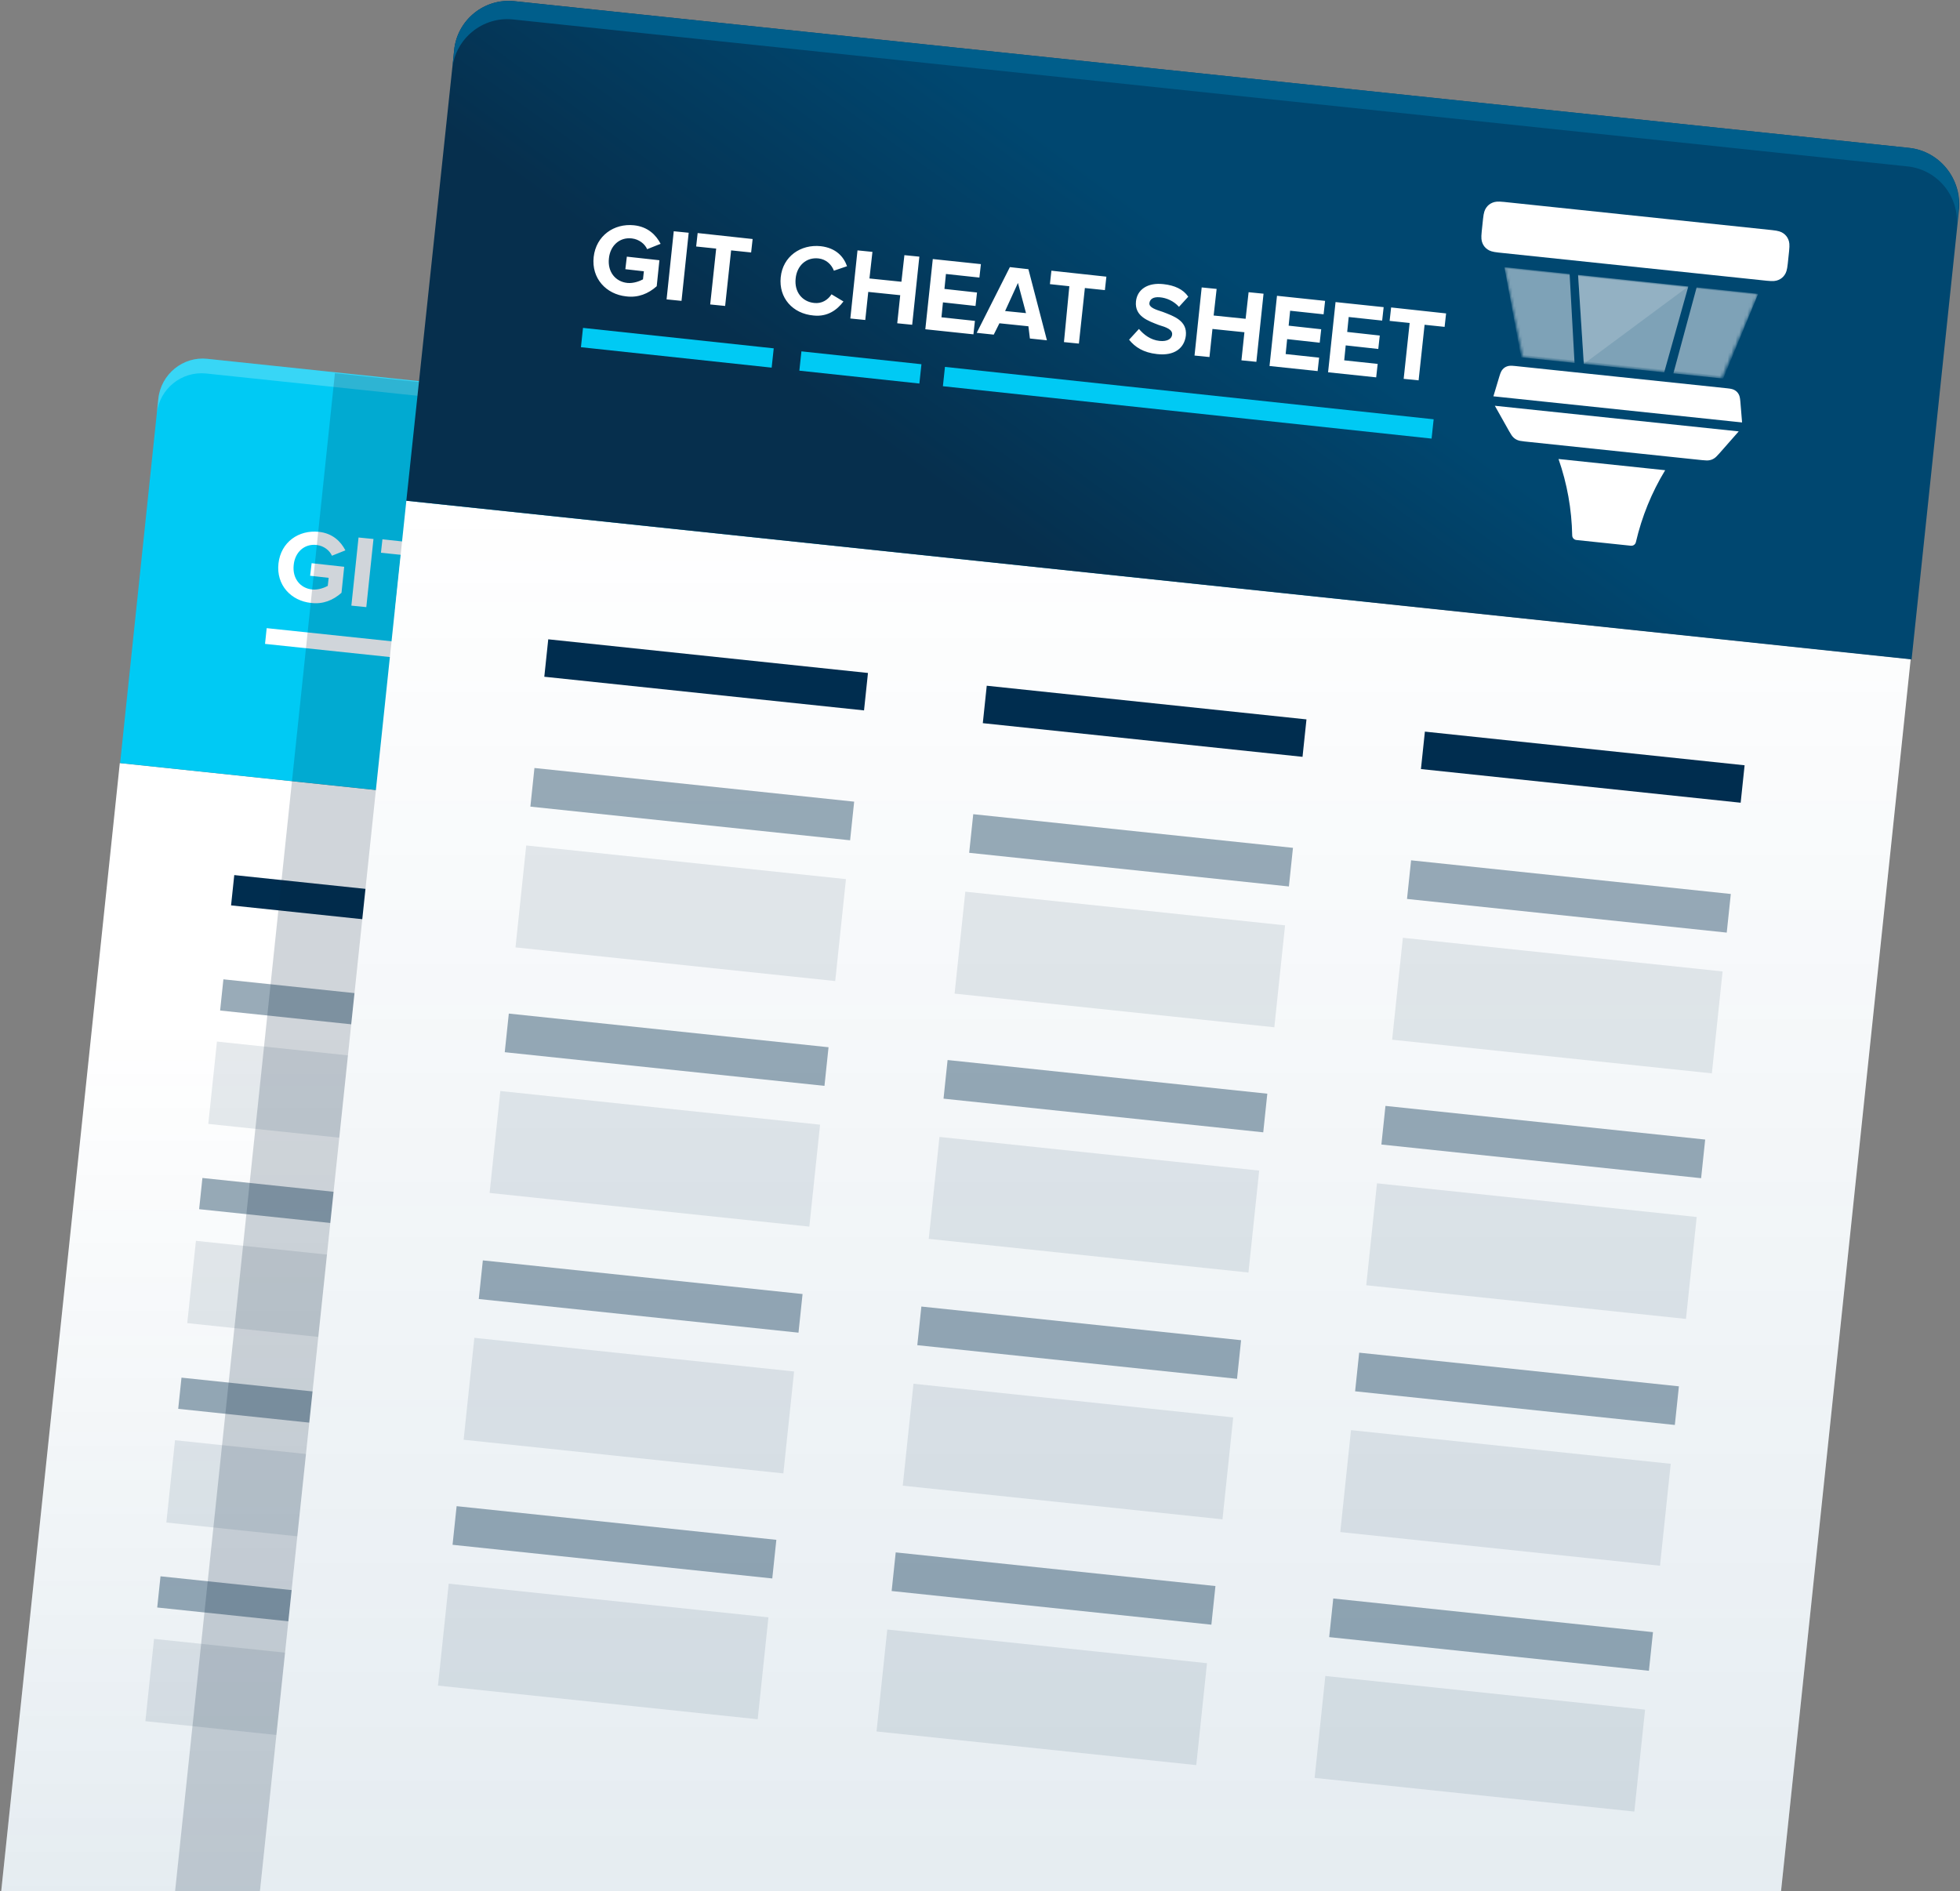 <?xml version="1.0" encoding="UTF-8"?>
<svg width="656px" height="633px" viewBox="0 0 656 633" version="1.1" xmlns="http://www.w3.org/2000/svg" xmlns:xlink="http://www.w3.org/1999/xlink">
    <rect x="0" y="0" width="656" height="633" fill="#808080" stroke="none"/>
    <title>cheat-sheet-illu-huge</title>
    <defs>
        <linearGradient x1="50%" y1="100%" x2="50%" y2="-1.50538715e-14%" id="linearGradient-1">
            <stop stop-color="#004574" offset="0%"></stop>
            <stop stop-color="#004574" stop-opacity="0" offset="77.2%"></stop>
        </linearGradient>
        <linearGradient x1="50%" y1="100%" x2="50%" y2="0%" id="linearGradient-2">
            <stop stop-color="#004574" offset="0%"></stop>
            <stop stop-color="#004574" stop-opacity="0" offset="100%"></stop>
        </linearGradient>
        <linearGradient x1="72.592%" y1="37.313%" x2="28.055%" y2="63.296%" id="linearGradient-3">
            <stop stop-color="#004770" offset="36.9%"></stop>
            <stop stop-color="#062F4D" offset="100%"></stop>
        </linearGradient>
        <polygon id="path-4" points="4.55067302e-14 -2.335063e-15 9.221 29.423 76.205 29.437 85.415 0.013"></polygon>
    </defs>
    <g id="Page-1" stroke="none" stroke-width="1" fill="none" fill-rule="evenodd">
        <g id="cheat-sheet-illu-huge" transform="translate(0.4, 0.292)">
            <polygon id="Path" fill="#FFFFFF" fill-rule="nonzero" points="411.7 632.708 446.9 298.008 39.7 255.108 -2.84217094e-14 632.708"></polygon>
            <polygon id="Path" fill="url(#linearGradient-1)" fill-rule="nonzero" opacity="0.1" points="411.7 632.708 446.9 298.008 39.7 255.108 -2.84217094e-14 632.708"></polygon>
            <polygon id="Path" fill="#002D4F" fill-rule="nonzero" opacity="0.4" transform="translate(117.082, 337.257) rotate(-83.99) translate(-117.082, -337.257)" points="111.832 293.757 122.332 293.757 122.332 380.757 111.832 380.757"></polygon>
            <polygon id="Path" fill="#002D4F" fill-rule="nonzero" opacity="0.1" transform="translate(114.028, 366.652) rotate(-83.99) translate(-114.028, -366.652)" points="100.178 323.152 127.878 323.152 127.878 410.152 100.178 410.152"></polygon>
            <polygon id="Path" fill="#002D4F" fill-rule="nonzero" opacity="0.4" transform="translate(110.061, 403.747) rotate(-83.99) translate(-110.061, -403.747)" points="104.811 360.247 115.311 360.247 115.311 447.247 104.811 447.247"></polygon>
            <polygon id="Path" fill="#002D4F" fill-rule="nonzero" opacity="0.1" transform="translate(106.989, 433.331) rotate(-83.99) translate(-106.989, -433.331)" points="93.139 389.831 120.839 389.831 120.839 476.831 93.139 476.831"></polygon>
            <polygon id="Path" fill="#002D4F" fill-rule="nonzero" opacity="0.4" transform="translate(103.055, 470.574) rotate(-83.99) translate(-103.055, -470.574)" points="97.805 427.074 108.305 427.074 108.305 514.074 97.805 514.074"></polygon>
            <polygon id="Path" fill="#002D4F" fill-rule="nonzero" opacity="0.1" transform="translate(99.991, 500.07) rotate(-83.99) translate(-99.991, -500.07)" points="86.141 456.57 113.841 456.57 113.841 543.57 86.141 543.57"></polygon>
            <polygon id="Path" fill="#002D4F" fill-rule="nonzero" opacity="0.4" transform="translate(96.033, 537.064) rotate(-83.99) translate(-96.033, -537.064)" points="90.783 493.564 101.283 493.564 101.283 580.564 90.783 580.564"></polygon>
            <polygon id="Path" fill="#002D4F" fill-rule="nonzero" opacity="0.1" transform="translate(92.97, 566.56) rotate(-83.99) translate(-92.97, -566.56)" points="79.12 523.06 106.82 523.06 106.82 610.06 79.12 610.06"></polygon>
            <path d="M446.5,159.608 L69,119.808 C60.9,118.908 53.5,124.908 52.6,133.108 L39.8,255.108 L447.3,298.008 L460.1,176.008 C460.6,167.808 454.7,160.508 446.5,159.608 L446.5,159.608 Z" id="Path" fill="#00CAF4" fill-rule="nonzero"></path>
            <path d="M106.3,177.708 C111,178.208 113.7,181.008 115.2,183.908 L110.7,185.708 C109.9,183.908 108,182.408 105.6,182.108 C101.4,181.608 98.3,184.608 97.9,188.808 C97.4,193.308 100.1,196.608 104.1,197.008 C106.1,197.208 108.2,196.408 109.3,195.808 L109.6,193.108 L103.4,192.408 L103.9,188.208 L114.8,189.408 L113.9,198.108 C111.1,200.608 107.7,202.008 103.7,201.508 C97,200.808 92,195.508 92.8,188.308 C93.6,181.108 99.6,177.008 106.3,177.708 L106.3,177.708 Z M119.6,179.608 L124.6,180.108 L122.2,202.908 L117.2,202.408 L119.6,179.608 Z M133.8,185.408 L127.1,184.708 L127.6,180.208 L146,182.208 L145.5,186.708 L138.8,186.008 L136.8,204.608 L131.8,204.108 L133.8,185.408 L133.8,185.408 Z" id="Shape" fill="#FFFFFF" fill-rule="nonzero"></path>
            <path d="M446.5,159.608 L69,119.808 C60.9,118.908 53.5,124.908 52.6,133.108 L52.1,138.008 C53,129.908 60.3,123.908 68.5,124.708 L446.1,164.508 C454.2,165.408 460.2,172.708 459.4,180.908 L459.9,176.008 C460.6,167.808 454.7,160.508 446.5,159.608 Z" id="Path" fill="#FFFFFF" fill-rule="nonzero" opacity="0.22"></path>
            <polygon id="Path" fill="#002D4F" fill-rule="nonzero" transform="translate(120.733, 302.22) rotate(-83.99) translate(-120.733, -302.22)" points="115.633 258.72 125.833 258.72 125.833 345.72 115.633 345.72"></polygon>
            <polygon id="Path" fill="#FFFFFF" fill-rule="nonzero" transform="translate(113.841, 215.241) rotate(-83.99) translate(-113.841, -215.241)" points="111.191 189.841 116.491 189.841 116.491 240.641 111.191 240.641"></polygon>
            <path d="M412.1,632.708 L460.1,176.308 C460.7,168.108 454.7,160.808 446.6,159.908 L111.7,124.608 L58.2,632.708 L412.1,632.708 Z" id="Path" fill="#09233C" fill-rule="nonzero" opacity="0.19"></path>
            <polygon id="Path" fill="#FFFFFF" fill-rule="nonzero" points="595.7 632.708 639.1 220.308 135.6 167.308 86.6 632.708"></polygon>
            <polygon id="Path" fill="url(#linearGradient-2)" fill-rule="nonzero" opacity="0.1" points="595.7 632.708 639.1 220.308 135.6 167.308 86.6 632.708"></polygon>
            <polygon id="Path" fill="#002D4F" fill-rule="nonzero" opacity="0.4" transform="translate(231.299, 268.851) rotate(-83.99) translate(-231.299, -268.851)" points="224.799 215.051 237.799 215.051 237.799 322.651 224.799 322.651"></polygon>
            <polygon id="Path" fill="#002D4F" fill-rule="nonzero" opacity="0.4" transform="translate(378.163, 284.309) rotate(-83.99) translate(-378.163, -284.309)" points="371.663 230.509 384.663 230.509 384.663 338.109 371.663 338.109"></polygon>
            <polygon id="Path" fill="#002D4F" fill-rule="nonzero" opacity="0.4" transform="translate(524.705, 299.75) rotate(-83.99) translate(-524.705, -299.75)" points="518.205 245.95 531.205 245.95 531.205 353.55 518.205 353.55"></polygon>
            <polygon id="Path" fill="#002D4F" fill-rule="nonzero" opacity="0.1" transform="translate(227.436, 305.371) rotate(-83.99) translate(-227.436, -305.371)" points="210.286 251.571 244.586 251.571 244.586 359.171 210.286 359.171"></polygon>
            <polygon id="Path" fill="#002D4F" fill-rule="nonzero" opacity="0.1" transform="translate(374.399, 320.84) rotate(-83.99) translate(-374.399, -320.84)" points="357.249 267.04 391.549 267.04 391.549 374.64 357.249 374.64"></polygon>
            <polygon id="Path" fill="#002D4F" fill-rule="nonzero" opacity="0.1" transform="translate(520.842, 336.27) rotate(-83.99) translate(-520.842, -336.27)" points="503.692 282.47 537.992 282.47 537.992 390.07 503.692 390.07"></polygon>
            <polygon id="Path" fill="#002D4F" fill-rule="nonzero" opacity="0.4" transform="translate(222.722, 351.045) rotate(-83.99) translate(-222.722, -351.045)" points="216.222 297.245 229.222 297.245 229.222 404.845 216.222 404.845"></polygon>
            <polygon id="Path" fill="#002D4F" fill-rule="nonzero" opacity="0.4" transform="translate(369.577, 366.593) rotate(-83.99) translate(-369.577, -366.593)" points="363.077 312.793 376.077 312.793 376.077 420.393 363.077 420.393"></polygon>
            <polygon id="Path" fill="#002D4F" fill-rule="nonzero" opacity="0.4" transform="translate(516.129, 381.945) rotate(-83.99) translate(-516.129, -381.945)" points="509.629 328.145 522.629 328.145 522.629 435.745 509.629 435.745"></polygon>
            <polygon id="Path" fill="#002D4F" fill-rule="nonzero" opacity="0.1" transform="translate(218.77, 387.557) rotate(-83.99) translate(-218.77, -387.557)" points="201.62 333.757 235.92 333.757 235.92 441.357 201.62 441.357"></polygon>
            <polygon id="Path" fill="#002D4F" fill-rule="nonzero" opacity="0.1" transform="translate(365.742, 402.925) rotate(-83.99) translate(-365.742, -402.925)" points="348.592 349.126 382.892 349.126 382.892 456.726 348.592 456.726"></polygon>
            <polygon id="Path" fill="#002D4F" fill-rule="nonzero" opacity="0.1" transform="translate(512.176, 418.455) rotate(-83.99) translate(-512.176, -418.455)" points="495.026 364.655 529.326 364.655 529.326 472.255 495.026 472.255"></polygon>
            <polygon id="Path" fill="#002D4F" fill-rule="nonzero" opacity="0.4" transform="translate(214.028, 433.649) rotate(-83.99) translate(-214.028, -433.649)" points="207.528 379.849 220.528 379.849 220.528 487.449 207.528 487.449"></polygon>
            <polygon id="Path" fill="#002D4F" fill-rule="nonzero" opacity="0.4" transform="translate(360.8, 449.099) rotate(-83.99) translate(-360.8, -449.099)" points="354.3 395.299 367.3 395.299 367.3 502.899 354.3 502.899"></polygon>
            <polygon id="Path" fill="#002D4F" fill-rule="nonzero" opacity="0.4" transform="translate(507.333, 464.538) rotate(-83.99) translate(-507.333, -464.538)" points="500.833 410.738 513.833 410.738 513.833 518.338 500.833 518.338"></polygon>
            <polygon id="Path" fill="#002D4F" fill-rule="nonzero" opacity="0.1" transform="translate(210.075, 470.16) rotate(-83.99) translate(-210.075, -470.16)" points="192.925 416.36 227.225 416.36 227.225 523.96 192.925 523.96"></polygon>
            <polygon id="Path" fill="#002D4F" fill-rule="nonzero" opacity="0.1" transform="translate(357.048, 485.53) rotate(-83.99) translate(-357.048, -485.53)" points="339.898 431.73 374.198 431.73 374.198 539.33 339.898 539.33"></polygon>
            <polygon id="Path" fill="#002D4F" fill-rule="nonzero" opacity="0.1" transform="translate(503.481, 501.058) rotate(-83.99) translate(-503.481, -501.058)" points="486.331 447.258 520.631 447.258 520.631 554.858 486.331 554.858"></polygon>
            <polygon id="Path" fill="#002D4F" fill-rule="nonzero" opacity="0.4" transform="translate(205.252, 515.913) rotate(-83.99) translate(-205.252, -515.913)" points="198.752 462.113 211.752 462.113 211.752 569.713 198.752 569.713"></polygon>
            <polygon id="Path" fill="#002D4F" fill-rule="nonzero" opacity="0.4" transform="translate(352.215, 531.383) rotate(-83.99) translate(-352.215, -531.383)" points="345.715 477.583 358.715 477.583 358.715 585.183 345.715 585.183"></polygon>
            <polygon id="Path" fill="#002D4F" fill-rule="nonzero" opacity="0.4" transform="translate(498.658, 546.812) rotate(-83.99) translate(-498.658, -546.812)" points="492.158 493.012 505.158 493.012 505.158 600.612 492.158 600.612"></polygon>
            <polygon id="Path" fill="#002D4F" fill-rule="nonzero" opacity="0.1" transform="translate(201.489, 552.444) rotate(-83.99) translate(-201.489, -552.444)" points="184.339 498.644 218.639 498.644 218.639 606.244 184.339 606.244"></polygon>
            <polygon id="Path" fill="#002D4F" fill-rule="nonzero" opacity="0.1" transform="translate(348.273, 567.793) rotate(-83.99) translate(-348.273, -567.793)" points="331.123 513.993 365.423 513.993 365.423 621.593 331.123 621.593"></polygon>
            <polygon id="Path" fill="#002D4F" fill-rule="nonzero" opacity="0.1" transform="translate(494.894, 583.341) rotate(-83.99) translate(-494.894, -583.341)" points="477.744 529.541 512.044 529.541 512.044 637.141 477.744 637.141"></polygon>
            <path d="M638.6,49.208 L171.8,0.108 C161.7,-0.992 152.6,6.408 151.6,16.508 L135.6,167.308 L639.4,220.408 L655.3,69.608 C656.1,59.408 648.7,50.308 638.6,49.208 L638.6,49.208 Z" id="Path" fill="url(#linearGradient-3)" fill-rule="nonzero"></path>
            <path d="M638.6,49.208 L171.8,0.108 C161.7,-0.992 152.6,6.408 151.6,16.508 L151,22.608 C152.1,12.508 161.2,5.208 171.2,6.208 L638.1,55.408 C648.2,56.508 655.5,65.608 654.5,75.608 L655.1,69.508 C656.1,59.408 648.7,50.308 638.6,49.208 L638.6,49.208 Z" id="Path" fill="#005E8B" fill-rule="nonzero"></path>
            <polygon id="Path" fill="#002D4F" fill-rule="nonzero" transform="translate(235.94, 225.578) rotate(-83.99) translate(-235.94, -225.578)" points="229.639 171.778 242.239 171.778 242.239 279.378 229.639 279.378"></polygon>
            <polygon id="Path" fill="#002D4F" fill-rule="nonzero" transform="translate(382.704, 241.117) rotate(-83.99) translate(-382.704, -241.117)" points="376.404 187.317 389.004 187.317 389.004 294.917 376.404 294.917"></polygon>
            <polygon id="Path" fill="#002D4F" fill-rule="nonzero" transform="translate(529.345, 256.477) rotate(-83.99) translate(-529.345, -256.477)" points="523.045 202.677 535.645 202.677 535.645 310.277 523.045 310.277"></polygon>
            <path d="M211.8,75.108 C216.5,75.608 219.2,78.408 220.7,81.308 L216.2,83.108 C215.4,81.308 213.5,79.808 211.1,79.508 C206.9,79.008 203.8,82.008 203.4,86.208 C202.9,90.708 205.6,94.008 209.6,94.408 C211.6,94.608 213.7,93.808 214.8,93.208 L215.1,90.508 L208.9,89.808 L209.4,85.608 L220.3,86.808 L219.4,95.508 C216.6,98.008 213.2,99.408 209.2,98.908 C202.5,98.208 197.5,92.908 198.3,85.708 C199.1,78.608 205.1,74.408 211.8,75.108 L211.8,75.108 Z M225.1,77.108 L230.1,77.608 L227.7,100.408 L222.7,99.908 L225.1,77.108 Z M239.3,82.908 L232.6,82.208 L233.1,77.708 L251.5,79.708 L251,84.208 L244.3,83.508 L242.3,102.108 L237.3,101.608 L239.3,82.908 L239.3,82.908 Z M260.9,92.508 C261.6,85.508 267.6,81.408 274.3,82.108 C279.5,82.708 282,85.708 283.1,88.808 L278.7,90.308 C277.9,88.208 276.1,86.508 273.6,86.208 C269.4,85.708 266.3,88.708 265.9,92.908 C265.4,97.408 268.1,100.708 272.1,101.108 C274.6,101.408 276.7,100.108 277.9,98.208 L281.9,100.608 C279.8,103.408 276.6,105.808 271.9,105.308 C264.9,104.708 260.2,99.408 260.9,92.508 L260.9,92.508 Z M300.9,98.508 L290.2,97.408 L289.2,106.808 L284.2,106.308 L286.6,83.508 L291.6,84.008 L290.6,92.908 L301.3,94.008 L302.3,85.108 L307.3,85.608 L304.9,108.408 L299.9,107.908 L300.9,98.508 Z M311.8,86.408 L327.9,88.108 L327.4,92.608 L316.2,91.408 L315.7,96.408 L326.6,97.608 L326.1,102.108 L315.2,100.908 L314.7,105.908 L325.9,107.108 L325.4,111.608 L309.3,109.908 L311.8,86.408 Z M343.8,108.908 L334.1,107.908 L332.2,111.708 L326.5,111.108 L337.6,89.108 L343.8,89.808 L350,113.608 L344.3,113.008 L343.8,108.908 L343.8,108.908 Z M336,103.808 L343,104.508 L340.3,94.408 L336,103.808 L336,103.808 Z M357.5,95.508 L351,94.808 L351.5,90.308 L369.9,92.308 L369.4,96.808 L362.7,96.108 L360.7,114.708 L355.7,114.208 L357.5,95.508 Z M380.8,109.808 C382.4,111.708 384.7,113.508 387.7,113.808 C390.4,114.108 391.8,113.008 391.9,111.708 C392.1,110.008 389.9,109.208 387.5,108.508 C383.9,107.108 379.3,105.608 379.8,100.608 C380.2,96.608 383.7,94.208 389,94.808 C392.7,95.208 395.6,96.508 397.3,99.008 L394.2,102.408 C392.4,100.408 390,99.408 387.8,99.208 C385.6,99.008 384.5,99.808 384.3,101.108 C384.1,102.608 386.3,103.308 388.8,104.108 C392.4,105.508 397,107.008 396.5,112.008 C396,116.208 392.7,118.908 386.8,118.208 C382.3,117.708 379.5,115.908 377.5,113.408 L380.8,109.808 L380.8,109.808 Z M416.1,110.908 L405.4,109.808 L404.4,119.208 L399.4,118.708 L401.8,95.908 L406.8,96.408 L405.8,105.308 L416.5,106.408 L417.5,97.508 L422.5,98.008 L420.1,120.808 L415.1,120.308 L416.1,110.908 Z M427,98.708 L443.1,100.408 L442.6,104.908 L431.4,103.708 L430.9,108.708 L441.8,109.908 L441.3,114.408 L430.4,113.208 L429.9,118.208 L441.1,119.408 L440.6,123.908 L424.5,122.208 L427,98.708 Z M446.6,100.808 L462.7,102.508 L462.2,107.008 L451,105.808 L450.5,110.808 L461.4,112.008 L460.9,116.508 L450,115.308 L449.5,120.308 L460.7,121.508 L460.2,126.008 L444.1,124.308 L446.6,100.808 L446.6,100.808 Z M471.4,107.808 L464.7,107.108 L465.2,102.608 L483.6,104.608 L483.1,109.108 L476.4,108.408 L474.4,127.008 L469.4,126.508 L471.4,107.808 L471.4,107.808 Z" id="Shape" fill="#FFFFFF" fill-rule="nonzero"></path>
            <polygon id="Path" fill="#00CAF4" fill-rule="nonzero" transform="translate(226.3, 116.105) rotate(-83.881) translate(-226.3, -116.105)" points="223.05 84.005 229.55 84.005 229.55 148.205 223.05 148.205"></polygon>
            <polygon id="Path" fill="#00CAF4" fill-rule="nonzero" transform="translate(287.57, 122.691) rotate(-83.881) translate(-287.57, -122.691)" points="284.32 102.491 290.82 102.491 290.82 142.891 284.32 142.891"></polygon>
            <polygon id="Path" fill="#00CAF4" fill-rule="nonzero" transform="translate(397.31, 134.506) rotate(-83.881) translate(-397.31, -134.506)" points="394.06 52.255 400.56 52.255 400.56 216.755 394.06 216.755"></polygon>
            <g id="Group" transform="translate(542.1, 126.708) rotate(6) translate(-542.1, -126.708)translate(490.6, 71.708)">
                <path d="M33.524,83.662 C37.253,91.568 39.664,99.892 40.756,108.633 L40.756,108.633 C40.852,109.413 41.514,109.999 42.3,110 L60.642,110 C61.428,109.999 62.09,109.413 62.186,108.633 C63.278,99.892 65.689,91.568 69.418,83.662 L33.524,83.662 Z" id="Mask" fill="#FFFFFF"></path>
                <g id="Group-9" transform="translate(8.793, 21.69)">
                    <mask id="mask-5" fill="white">
                        <use xlink:href="#path-4"></use>
                    </mask>
                    <g id="Mask"></g>
                    <polygon id="Path" fill="#FFFFFF" opacity="0.7" mask="url(#mask-5)" points="64.703 0.008 85.415 0.011 76.737 29.445 59.969 29.442"></polygon>
                    <polygon id="Rectangle-Copy-5" fill="#FFFFFF" opacity="0.7" mask="url(#mask-5)" points="24.798 7.06731231e-14 61.896 -4.2894092e-15 56.872 29.437 29.823 29.437"></polygon>
                    <polygon id="Rectangle-Copy-12" fill="#FFFFFF" opacity="0.4" mask="url(#mask-5)" points="24.798 7.06731231e-14 61.872 -4.2894092e-15 29.823 29.437"></polygon>
                    <polygon id="Path" fill="#FFFFFF" opacity="0.7" mask="url(#mask-5)" points="3.97305111e-14 -2.335063e-15 21.955 0.004 26.702 29.437 8.712 29.435"></polygon>
                </g>
                <path d="M6.389,1.14676003e-14 L96.611,1.4300004e-14 C98.833,8.68970403e-15 99.638,0.231 100.451,0.666 C101.263,1.1 101.9,1.737 102.334,2.549 C102.769,3.362 103,4.167 103,6.389 L103,10.654 C103,12.875 102.769,13.681 102.334,14.493 C101.9,15.305 101.263,15.942 100.451,16.377 C99.638,16.811 98.833,17.042 96.611,17.042 L6.389,17.042 C4.167,17.042 3.362,16.811 2.549,16.377 C1.737,15.942 1.1,15.305 0.666,14.493 C0.231,13.681 -3.10882053e-15,12.875 -4.36738367e-15,10.654 L-3.85269024e-15,6.389 C-3.40787223e-15,4.167 0.231,3.362 0.666,2.549 C1.1,1.737 1.737,1.1 2.549,0.666 C3.362,0.231 4.167,1.17396478e-14 6.389,1.14676003e-14 Z" id="Mask" fill="#FFFFFF"></path>
                <path d="M92.497,68.225 L86.838,76.203 C86.036,77.333 85.695,77.694 85.257,78.043 C84.819,78.391 84.349,78.634 83.812,78.789 C83.274,78.945 82.783,79.014 81.397,79.014 L21.603,79.014 C20.217,79.014 19.726,78.945 19.188,78.789 C18.651,78.634 18.181,78.391 17.743,78.043 C17.305,77.694 16.964,77.333 16.162,76.203 L10.503,68.225 L10.463,68.169 L92.539,68.167 C92.525,68.186 92.511,68.206 92.497,68.225 Z" id="Combined-Shape" fill="#FFFFFF"></path>
                <path d="M87.215,54.225 C88.707,54.225 89.249,54.355 89.811,54.611 C90.374,54.867 90.836,55.25 91.192,55.755 C91.548,56.261 91.776,56.769 92.053,58.235 L93.271,64.685 C93.298,64.83 93.321,64.958 93.341,65.072 L9.659,65.072 C9.679,64.958 9.702,64.83 9.729,64.685 L10.947,58.235 C11.224,56.769 11.452,56.261 11.808,55.755 C12.164,55.25 12.626,54.867 13.189,54.611 C13.751,54.355 14.293,54.225 15.785,54.225 L87.215,54.225 Z" id="Combined-Shape" fill="#FFFFFF"></path>
            </g>
        </g>
    </g>
</svg>